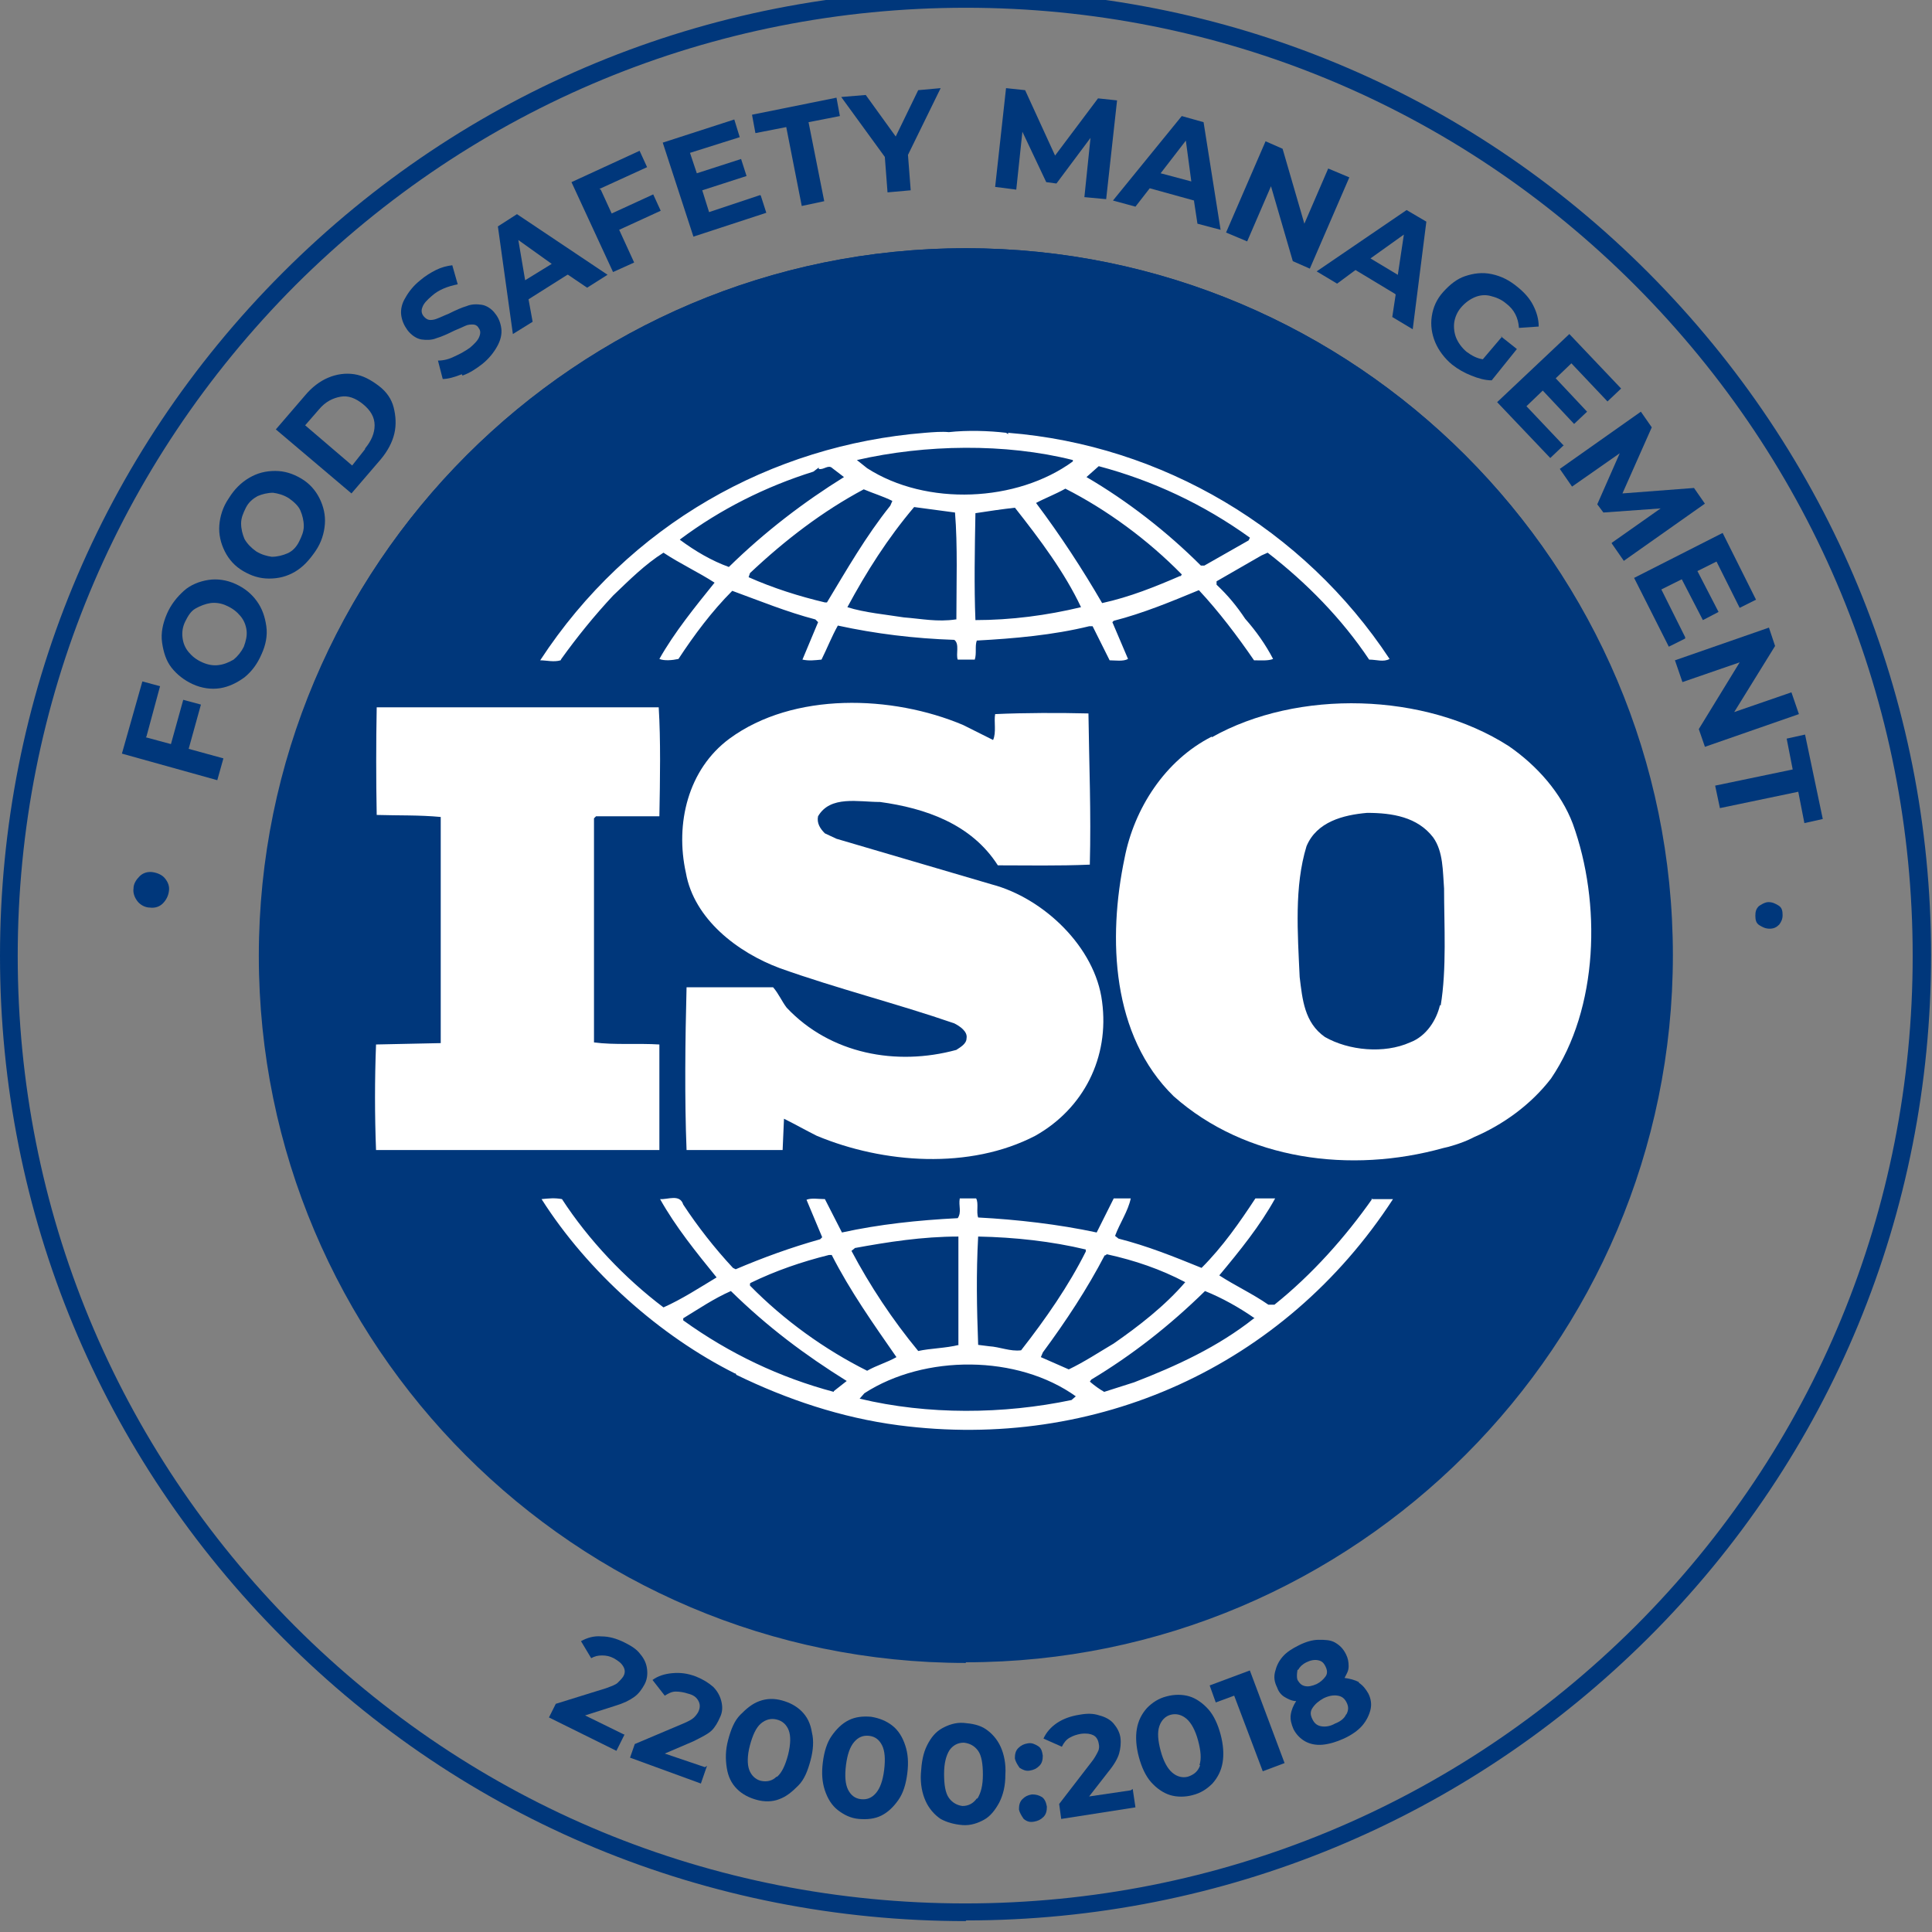 <svg width="58" height="58" viewBox="0 0 58 58" fill="none" xmlns="http://www.w3.org/2000/svg">
<rect x="0" y="0" width="58" height="58" fill="#808080" stroke="none"/>
<g clip-path="url(#clip0_6942_12798)">
<path d="M28.997 49.821C40.697 49.821 50.182 40.336 50.182 28.636C50.182 16.936 40.697 7.452 28.997 7.452C17.297 7.452 7.812 16.936 7.812 28.636C7.812 40.336 17.297 49.821 28.997 49.821Z" fill="#00377B"/>
<path d="M18.75 52.07L18.505 52.561L16.48 51.559L16.685 51.15L18.198 50.68C18.362 50.618 18.484 50.578 18.546 50.516C18.607 50.455 18.669 50.394 18.709 50.332C18.771 50.23 18.771 50.128 18.709 50.025C18.648 49.923 18.566 49.862 18.423 49.78C18.3 49.719 18.198 49.698 18.076 49.698C17.953 49.698 17.851 49.719 17.748 49.78L17.442 49.269C17.626 49.167 17.83 49.105 18.055 49.126C18.28 49.126 18.505 49.187 18.75 49.31C18.955 49.412 19.118 49.514 19.221 49.657C19.343 49.8 19.405 49.944 19.425 50.107C19.445 50.271 19.425 50.434 19.343 50.578C19.262 50.721 19.18 50.843 19.037 50.946C18.893 51.048 18.73 51.13 18.464 51.211L17.564 51.498L18.73 52.07H18.75Z" fill="#00377B"/>
<path d="M21.225 53.011L21.041 53.543L18.914 52.766L19.057 52.357L20.509 51.743C20.652 51.682 20.775 51.62 20.836 51.559C20.898 51.498 20.959 51.416 20.979 51.355C21.02 51.252 21.02 51.15 20.959 51.048C20.898 50.946 20.816 50.884 20.652 50.843C20.529 50.803 20.407 50.782 20.284 50.782C20.161 50.782 20.059 50.843 19.957 50.905L19.589 50.434C19.753 50.312 19.957 50.25 20.182 50.23C20.407 50.209 20.632 50.23 20.898 50.332C21.102 50.414 21.266 50.516 21.409 50.639C21.532 50.762 21.613 50.905 21.654 51.068C21.695 51.232 21.695 51.395 21.613 51.559C21.552 51.702 21.47 51.845 21.368 51.948C21.266 52.05 21.061 52.152 20.816 52.275L19.957 52.643L21.163 53.052L21.225 53.011Z" fill="#00377B"/>
<path d="M22.125 53.706C21.961 53.543 21.859 53.338 21.818 53.072C21.777 52.806 21.777 52.541 21.859 52.234C21.941 51.927 22.043 51.661 22.227 51.477C22.411 51.293 22.575 51.15 22.799 51.068C23.024 50.986 23.249 50.986 23.474 51.048C23.699 51.109 23.904 51.212 24.067 51.375C24.231 51.539 24.333 51.743 24.374 52.009C24.435 52.254 24.415 52.541 24.333 52.847C24.251 53.154 24.149 53.42 23.965 53.604C23.781 53.788 23.617 53.931 23.392 54.013C23.188 54.095 22.942 54.095 22.718 54.033C22.493 53.972 22.288 53.87 22.125 53.706ZM23.331 53.338C23.474 53.215 23.576 52.99 23.658 52.684C23.74 52.357 23.74 52.111 23.679 51.948C23.617 51.784 23.495 51.661 23.311 51.62C23.147 51.58 22.983 51.62 22.84 51.743C22.697 51.866 22.595 52.091 22.513 52.398C22.431 52.704 22.431 52.97 22.493 53.134C22.554 53.297 22.677 53.42 22.84 53.461C23.024 53.502 23.188 53.461 23.311 53.338H23.331Z" fill="#00377B"/>
<path d="M25.152 54.34C24.968 54.197 24.845 53.992 24.763 53.747C24.682 53.502 24.661 53.236 24.702 52.909C24.743 52.581 24.825 52.316 24.968 52.111C25.111 51.907 25.275 51.743 25.479 51.641C25.684 51.539 25.909 51.518 26.154 51.539C26.399 51.58 26.604 51.661 26.788 51.804C26.972 51.948 27.095 52.152 27.176 52.398C27.258 52.643 27.279 52.909 27.238 53.236C27.197 53.563 27.115 53.829 26.972 54.033C26.829 54.238 26.665 54.401 26.461 54.504C26.256 54.606 26.031 54.626 25.786 54.606C25.541 54.586 25.336 54.483 25.152 54.34ZM26.297 53.829C26.42 53.686 26.502 53.461 26.543 53.134C26.583 52.806 26.563 52.561 26.481 52.398C26.399 52.234 26.277 52.132 26.093 52.111C25.909 52.091 25.765 52.152 25.643 52.295C25.52 52.438 25.438 52.663 25.397 52.99C25.356 53.318 25.377 53.563 25.459 53.727C25.541 53.89 25.663 53.992 25.847 54.013C26.031 54.033 26.174 53.972 26.297 53.829Z" fill="#00377B"/>
<path d="M28.239 54.606C28.055 54.483 27.892 54.299 27.79 54.074C27.687 53.849 27.626 53.563 27.646 53.236C27.667 52.909 27.708 52.643 27.831 52.397C27.953 52.152 28.096 51.989 28.28 51.886C28.464 51.784 28.689 51.702 28.935 51.723C29.18 51.743 29.405 51.784 29.589 51.907C29.773 52.029 29.937 52.213 30.039 52.438C30.141 52.663 30.203 52.95 30.182 53.277C30.182 53.604 30.121 53.87 29.998 54.115C29.875 54.34 29.732 54.524 29.548 54.626C29.364 54.729 29.139 54.81 28.894 54.79C28.648 54.77 28.424 54.708 28.239 54.606ZM29.344 53.992C29.446 53.829 29.507 53.604 29.507 53.277C29.507 52.95 29.466 52.704 29.364 52.561C29.262 52.418 29.119 52.336 28.935 52.316C28.751 52.316 28.608 52.397 28.505 52.541C28.403 52.704 28.342 52.929 28.342 53.256C28.342 53.584 28.383 53.829 28.485 53.972C28.587 54.115 28.73 54.197 28.894 54.217C29.078 54.217 29.221 54.136 29.323 53.992H29.344Z" fill="#00377B"/>
<path d="M30.61 53.072C30.61 53.072 30.487 52.909 30.467 52.786C30.467 52.663 30.487 52.561 30.569 52.479C30.651 52.398 30.733 52.357 30.855 52.336C30.978 52.316 31.06 52.357 31.162 52.418C31.264 52.479 31.285 52.581 31.305 52.704C31.305 52.827 31.285 52.929 31.203 53.011C31.121 53.093 31.039 53.134 30.917 53.154C30.794 53.175 30.712 53.134 30.61 53.072ZM30.733 54.606C30.733 54.606 30.61 54.442 30.59 54.32C30.59 54.197 30.61 54.095 30.692 54.013C30.773 53.931 30.855 53.89 30.978 53.87C31.101 53.87 31.183 53.89 31.285 53.952C31.366 54.013 31.407 54.115 31.428 54.238C31.428 54.361 31.407 54.463 31.326 54.545C31.244 54.626 31.162 54.667 31.039 54.688C30.917 54.708 30.835 54.688 30.733 54.606Z" fill="#00377B"/>
<path d="M34.005 53.706L34.087 54.258L31.858 54.606L31.797 54.156L32.758 52.909C32.86 52.786 32.921 52.663 32.962 52.581C33.003 52.5 33.003 52.418 32.983 52.336C32.962 52.213 32.901 52.132 32.819 52.091C32.737 52.05 32.614 52.029 32.451 52.05C32.328 52.07 32.206 52.111 32.103 52.172C32.001 52.234 31.94 52.316 31.878 52.438L31.326 52.193C31.408 52.009 31.551 51.845 31.735 51.723C31.919 51.6 32.144 51.518 32.41 51.477C32.635 51.436 32.819 51.436 33.003 51.498C33.166 51.539 33.33 51.62 33.432 51.743C33.535 51.866 33.616 52.009 33.637 52.172C33.657 52.336 33.637 52.5 33.596 52.643C33.555 52.786 33.453 52.97 33.269 53.195L32.696 53.931L33.944 53.747L34.005 53.706Z" fill="#00377B"/>
<path d="M35.13 53.89C34.925 53.829 34.721 53.686 34.557 53.502C34.394 53.318 34.271 53.052 34.189 52.745C34.107 52.438 34.087 52.152 34.128 51.907C34.169 51.661 34.271 51.457 34.435 51.273C34.598 51.109 34.782 50.986 35.028 50.925C35.252 50.864 35.498 50.864 35.702 50.925C35.907 50.986 36.111 51.13 36.275 51.314C36.439 51.498 36.561 51.764 36.643 52.07C36.725 52.377 36.745 52.663 36.704 52.909C36.663 53.154 36.561 53.358 36.398 53.543C36.234 53.706 36.05 53.829 35.805 53.89C35.58 53.952 35.334 53.952 35.13 53.89ZM36.009 52.99C36.071 52.806 36.05 52.561 35.968 52.254C35.886 51.948 35.764 51.723 35.621 51.6C35.477 51.477 35.314 51.436 35.15 51.477C34.987 51.518 34.864 51.641 34.803 51.825C34.741 52.009 34.762 52.254 34.844 52.561C34.925 52.868 35.048 53.093 35.191 53.215C35.334 53.338 35.498 53.379 35.661 53.338C35.846 53.277 35.968 53.175 36.03 52.99H36.009Z" fill="#00377B"/>
<path d="M37.521 50.148L38.564 52.929L37.909 53.175L37.051 50.905L36.498 51.109L36.315 50.598L37.521 50.148Z" fill="#00377B"/>
<path d="M40.793 50.516C40.916 50.598 40.998 50.7 41.08 50.843C41.161 51.007 41.182 51.17 41.141 51.334C41.1 51.498 41.018 51.661 40.896 51.804C40.773 51.948 40.569 52.091 40.344 52.193C40.119 52.295 39.914 52.356 39.71 52.377C39.505 52.397 39.321 52.356 39.178 52.275C39.035 52.193 38.912 52.07 38.83 51.907C38.769 51.764 38.728 51.62 38.749 51.477C38.769 51.334 38.83 51.191 38.912 51.068C38.789 51.068 38.667 51.007 38.565 50.946C38.462 50.884 38.38 50.782 38.34 50.659C38.258 50.496 38.237 50.353 38.278 50.189C38.319 50.025 38.38 49.882 38.503 49.739C38.626 49.596 38.789 49.494 38.994 49.392C39.198 49.289 39.403 49.228 39.587 49.228C39.771 49.228 39.935 49.228 40.078 49.31C40.221 49.392 40.323 49.494 40.405 49.657C40.466 49.78 40.487 49.882 40.487 50.025C40.487 50.169 40.425 50.25 40.364 50.373C40.528 50.394 40.671 50.434 40.793 50.496V50.516ZM38.953 50.128C38.953 50.128 38.912 50.332 38.953 50.434C39.014 50.537 39.076 50.598 39.178 50.618C39.28 50.639 39.383 50.618 39.526 50.557C39.648 50.496 39.73 50.414 39.791 50.332C39.853 50.25 39.853 50.148 39.791 50.025C39.73 49.903 39.669 49.862 39.566 49.841C39.464 49.821 39.342 49.841 39.219 49.903C39.096 49.964 39.014 50.046 38.974 50.128H38.953ZM40.425 51.457C40.487 51.334 40.487 51.232 40.425 51.109C40.364 50.986 40.282 50.925 40.16 50.905C40.037 50.884 39.894 50.905 39.73 50.986C39.587 51.068 39.485 51.15 39.403 51.273C39.321 51.395 39.342 51.498 39.403 51.62C39.464 51.743 39.546 51.804 39.669 51.825C39.791 51.845 39.935 51.825 40.078 51.743C40.241 51.682 40.364 51.58 40.405 51.477L40.425 51.457Z" fill="#00377B"/>
<path d="M4.887 27.123C4.785 27.225 4.642 27.266 4.499 27.246C4.356 27.246 4.212 27.164 4.131 27.062C4.049 26.959 3.987 26.816 4.008 26.673C4.008 26.53 4.09 26.407 4.192 26.305C4.294 26.203 4.437 26.162 4.58 26.182C4.724 26.203 4.867 26.264 4.949 26.366C5.051 26.489 5.092 26.612 5.071 26.755C5.051 26.898 4.989 27.021 4.887 27.123Z" fill="#00377B"/>
<path d="M4.376 22.134L5.132 22.338L5.501 21.009L6.032 21.152L5.664 22.481L6.707 22.767L6.523 23.422L3.66 22.624L4.274 20.457L4.805 20.6L4.396 22.113L4.376 22.134Z" fill="#00377B"/>
<path d="M7.34 20.334C7.115 20.498 6.87 20.62 6.604 20.661C6.338 20.702 6.052 20.661 5.786 20.539C5.52 20.416 5.316 20.252 5.152 20.048C4.989 19.843 4.907 19.578 4.866 19.291C4.825 19.005 4.887 18.719 5.009 18.432C5.132 18.146 5.316 17.921 5.52 17.737C5.725 17.553 5.991 17.451 6.257 17.41C6.522 17.369 6.809 17.41 7.075 17.533C7.34 17.655 7.545 17.819 7.708 18.044C7.872 18.269 7.954 18.514 7.995 18.8C8.036 19.087 7.974 19.373 7.852 19.639C7.729 19.925 7.565 20.15 7.34 20.334ZM7.402 18.923C7.381 18.759 7.32 18.616 7.218 18.494C7.115 18.371 6.993 18.269 6.809 18.187C6.645 18.105 6.461 18.085 6.318 18.105C6.175 18.126 6.011 18.187 5.868 18.269C5.725 18.351 5.643 18.494 5.561 18.657C5.48 18.821 5.459 18.985 5.48 19.148C5.5 19.312 5.561 19.455 5.664 19.578C5.766 19.7 5.889 19.802 6.073 19.884C6.257 19.966 6.42 19.986 6.563 19.966C6.727 19.946 6.87 19.884 7.013 19.802C7.136 19.7 7.238 19.578 7.32 19.414C7.381 19.25 7.422 19.087 7.402 18.923Z" fill="#00377B"/>
<path d="M8.854 17.165C8.608 17.308 8.363 17.369 8.077 17.369C7.79 17.369 7.545 17.287 7.3 17.144C7.054 17.001 6.87 16.796 6.748 16.551C6.625 16.306 6.564 16.04 6.584 15.774C6.604 15.508 6.686 15.222 6.87 14.956C7.034 14.69 7.238 14.486 7.484 14.343C7.729 14.2 7.974 14.138 8.261 14.138C8.547 14.138 8.792 14.22 9.038 14.363C9.283 14.506 9.467 14.711 9.59 14.956C9.713 15.201 9.774 15.467 9.753 15.733C9.733 15.999 9.651 16.285 9.467 16.551C9.283 16.817 9.099 17.021 8.854 17.165ZM9.12 15.794C9.12 15.631 9.079 15.467 9.017 15.324C8.956 15.181 8.813 15.058 8.67 14.956C8.506 14.854 8.343 14.813 8.199 14.793C8.036 14.793 7.872 14.833 7.729 14.895C7.586 14.976 7.463 15.079 7.381 15.242C7.3 15.406 7.238 15.549 7.238 15.713C7.238 15.876 7.279 16.04 7.341 16.183C7.422 16.326 7.545 16.449 7.688 16.551C7.852 16.653 8.015 16.694 8.158 16.715C8.322 16.715 8.486 16.674 8.629 16.612C8.772 16.551 8.895 16.428 8.976 16.265C9.058 16.101 9.12 15.958 9.12 15.794Z" fill="#00377B"/>
<path d="M8.281 12.891L9.161 11.868C9.365 11.623 9.61 11.439 9.856 11.337C10.101 11.234 10.367 11.194 10.633 11.234C10.899 11.275 11.124 11.398 11.369 11.582C11.614 11.766 11.758 11.991 11.819 12.236C11.88 12.482 11.901 12.748 11.839 13.013C11.778 13.279 11.635 13.545 11.43 13.79L10.551 14.813L8.281 12.891ZM10.96 13.463C11.144 13.238 11.246 13.013 11.246 12.768C11.246 12.523 11.124 12.318 10.899 12.134C10.674 11.95 10.449 11.868 10.224 11.909C9.999 11.95 9.774 12.052 9.57 12.298L9.161 12.768L10.572 13.975L10.96 13.484V13.463Z" fill="#00377B"/>
<path d="M13.864 11.235C13.66 11.316 13.455 11.378 13.291 11.378L13.148 10.825C13.312 10.825 13.476 10.785 13.639 10.703C13.823 10.621 13.966 10.539 14.11 10.437C14.253 10.314 14.355 10.212 14.396 10.089C14.437 9.967 14.416 9.905 14.355 9.824C14.314 9.762 14.253 9.742 14.191 9.742C14.13 9.742 14.048 9.742 13.966 9.783C13.884 9.824 13.782 9.864 13.639 9.926C13.435 10.028 13.251 10.11 13.107 10.151C12.964 10.212 12.801 10.212 12.658 10.192C12.514 10.171 12.351 10.069 12.228 9.905C12.126 9.762 12.065 9.619 12.044 9.455C12.024 9.292 12.065 9.108 12.167 8.944C12.269 8.76 12.412 8.576 12.617 8.413C12.76 8.29 12.924 8.188 13.087 8.106C13.251 8.024 13.414 7.983 13.578 7.963L13.741 8.535C13.435 8.597 13.169 8.699 12.964 8.883C12.821 9.006 12.719 9.108 12.678 9.231C12.637 9.333 12.658 9.435 12.739 9.517C12.821 9.599 12.883 9.619 13.005 9.599C13.128 9.578 13.271 9.496 13.476 9.415C13.68 9.312 13.864 9.231 14.007 9.19C14.15 9.128 14.314 9.128 14.457 9.149C14.6 9.169 14.764 9.271 14.866 9.415C14.968 9.537 15.03 9.701 15.05 9.864C15.071 10.028 15.03 10.212 14.927 10.396C14.825 10.58 14.682 10.764 14.478 10.928C14.293 11.071 14.11 11.194 13.884 11.275L13.864 11.235Z" fill="#00377B"/>
<path d="M17.033 8.249L15.867 8.985L15.99 9.66L15.397 10.028L14.947 6.797L15.52 6.429L18.239 8.249L17.626 8.637L17.053 8.249H17.033ZM16.563 7.922L15.561 7.206L15.765 8.413L16.563 7.922Z" fill="#00377B"/>
<path d="M18.035 5.693L18.363 6.409L19.61 5.836L19.835 6.327L18.588 6.899L19.038 7.881L18.404 8.167L17.156 5.468L19.201 4.527L19.426 5.018L17.995 5.672L18.035 5.693Z" fill="#00377B"/>
<path d="M22.841 5.877L23.005 6.388L20.817 7.104L19.896 4.282L22.044 3.587L22.207 4.118L20.714 4.589L20.919 5.202L22.248 4.773L22.412 5.284L21.082 5.713L21.287 6.368L22.821 5.856L22.841 5.877Z" fill="#00377B"/>
<path d="M23.619 3.812L22.678 3.996L22.576 3.444L25.112 2.932L25.214 3.484L24.273 3.668L24.744 6.04L24.069 6.184L23.599 3.791L23.619 3.812Z" fill="#00377B"/>
<path d="M27.258 4.65L27.34 5.713L26.644 5.775L26.563 4.711L25.254 2.912L25.99 2.851L26.89 4.098L27.565 2.707L28.239 2.646L27.258 4.65Z" fill="#00377B"/>
<path d="M32.554 5.918L32.738 4.139L31.715 5.509L31.409 5.468L30.693 3.955L30.509 5.693L29.875 5.611L30.202 2.646L30.775 2.707L31.674 4.67L32.963 2.953L33.535 3.014L33.208 5.979L32.554 5.918Z" fill="#00377B"/>
<path d="M35.846 6.02L34.516 5.652L34.087 6.204L33.412 6.02L35.477 3.484L36.132 3.668L36.643 6.899L35.948 6.715L35.846 6.041V6.02ZM35.764 5.447L35.6 4.221L34.843 5.202L35.764 5.447Z" fill="#00377B"/>
<path d="M40.508 5.325L39.322 8.065L38.811 7.84L38.156 5.591L37.441 7.247L36.807 6.981L37.993 4.241L38.504 4.466L39.158 6.715L39.874 5.059L40.508 5.325Z" fill="#00377B"/>
<path d="M41.879 8.822L40.693 8.106L40.141 8.515L39.527 8.147L42.227 6.306L42.82 6.654L42.411 9.885L41.797 9.517L41.899 8.842L41.879 8.822ZM41.961 8.269L42.145 7.042L41.143 7.758L41.961 8.249V8.269Z" fill="#00377B"/>
<path d="M45.048 10.089L45.538 10.478L44.782 11.418C44.578 11.418 44.373 11.357 44.169 11.275C43.964 11.194 43.78 11.091 43.596 10.948C43.371 10.764 43.187 10.519 43.085 10.273C42.983 10.028 42.942 9.762 42.983 9.496C43.023 9.23 43.126 8.985 43.33 8.76C43.535 8.535 43.739 8.372 43.984 8.29C44.23 8.208 44.496 8.167 44.782 8.229C45.068 8.29 45.314 8.413 45.559 8.617C45.764 8.781 45.927 8.965 46.029 9.169C46.132 9.374 46.193 9.578 46.193 9.803L45.6 9.844C45.579 9.537 45.457 9.292 45.211 9.108C45.068 8.985 44.905 8.924 44.741 8.883C44.578 8.842 44.414 8.862 44.271 8.924C44.128 8.985 43.984 9.087 43.862 9.23C43.739 9.374 43.678 9.537 43.657 9.68C43.637 9.823 43.657 10.008 43.719 10.151C43.78 10.294 43.882 10.437 44.025 10.56C44.189 10.682 44.352 10.764 44.516 10.785L45.089 10.11L45.048 10.089Z" fill="#00377B"/>
<path d="M46.949 13.361L46.54 13.75L44.945 12.073L47.113 10.028L48.667 11.664L48.258 12.052L47.174 10.907L46.704 11.357L47.645 12.359L47.256 12.727L46.315 11.725L45.825 12.195L46.929 13.361H46.949Z" fill="#00377B"/>
<path d="M48.401 16.285L49.853 15.263L48.135 15.386L47.951 15.14L48.626 13.607L47.194 14.608L46.826 14.077L49.26 12.359L49.587 12.829L48.707 14.813L50.855 14.649L51.182 15.12L48.748 16.837L48.38 16.306L48.401 16.285Z" fill="#00377B"/>
<path d="M50.59 19.169L50.099 19.414L49.057 17.349L51.715 15.999L52.717 18.003L52.226 18.248L51.531 16.858L50.958 17.144L51.592 18.371L51.122 18.616L50.488 17.39L49.875 17.696L50.59 19.128V19.169Z" fill="#00377B"/>
<path d="M54.005 21.438L51.183 22.42L50.999 21.888L52.226 19.884L50.508 20.477L50.283 19.823L53.105 18.841L53.289 19.393L52.062 21.377L53.78 20.784L54.005 21.438Z" fill="#00377B"/>
<path d="M53.821 23.115L53.637 22.174L54.189 22.052L54.721 24.587L54.169 24.71L53.985 23.769L51.633 24.26L51.49 23.585L53.842 23.095L53.821 23.115Z" fill="#00377B"/>
<path d="M52.8 27.205C52.8 27.205 52.963 27.082 53.086 27.082C53.209 27.082 53.29 27.123 53.392 27.184C53.495 27.246 53.515 27.348 53.515 27.471C53.515 27.593 53.474 27.675 53.413 27.757C53.331 27.839 53.249 27.88 53.127 27.88C53.004 27.88 52.922 27.839 52.82 27.777C52.718 27.716 52.697 27.614 52.697 27.491C52.697 27.368 52.718 27.287 52.8 27.205Z" fill="#00377B"/>
<path d="M16.851 19.782C17.321 19.128 17.832 18.494 18.405 17.88C18.896 17.41 19.366 16.94 19.918 16.592C20.409 16.919 20.981 17.185 21.452 17.492C20.859 18.228 20.245 18.985 19.795 19.782C19.938 19.843 20.184 19.823 20.368 19.782C20.838 19.066 21.37 18.351 21.983 17.737C22.822 18.044 23.619 18.371 24.478 18.596L24.56 18.678L24.09 19.802C24.294 19.843 24.437 19.823 24.662 19.802C24.826 19.475 24.969 19.107 25.153 18.78C26.277 19.025 27.443 19.169 28.649 19.209C28.813 19.332 28.69 19.639 28.752 19.802H29.263C29.324 19.618 29.263 19.393 29.324 19.23C30.449 19.169 31.615 19.066 32.698 18.8H32.801L33.312 19.823C33.475 19.823 33.721 19.864 33.864 19.782L33.394 18.678L33.434 18.637C34.314 18.412 35.152 18.064 35.991 17.717C36.584 18.351 37.156 19.107 37.647 19.823C37.851 19.823 38.076 19.843 38.219 19.782C37.995 19.352 37.708 18.944 37.381 18.576C37.136 18.207 36.87 17.88 36.522 17.553V17.451L37.872 16.674L38.056 16.592C39.221 17.492 40.285 18.576 41.103 19.802C41.328 19.802 41.532 19.884 41.716 19.782C39.14 15.876 34.886 13.361 30.265 12.993V13.034L30.204 12.993C29.692 12.932 29.038 12.911 28.486 12.973C28.282 12.952 28.016 12.973 27.77 12.993C23.149 13.361 18.875 15.754 16.217 19.823C16.401 19.823 16.626 19.884 16.83 19.823L16.851 19.782ZM24.846 18.085H24.764C23.987 17.901 23.21 17.655 22.474 17.328L22.515 17.205C23.578 16.203 24.703 15.345 25.93 14.69C26.216 14.813 26.502 14.895 26.789 15.038L26.727 15.181C25.991 16.101 25.419 17.103 24.826 18.085H24.846ZM28.69 18.596C28.138 18.678 27.668 18.576 27.136 18.535C26.625 18.453 25.95 18.392 25.439 18.228C26.012 17.165 26.646 16.163 27.443 15.222L28.67 15.386C28.752 16.387 28.711 17.533 28.711 18.596H28.69ZM29.283 18.616C29.242 17.614 29.263 16.469 29.283 15.406C29.672 15.345 30.101 15.283 30.469 15.242C31.226 16.203 31.962 17.185 32.453 18.228C31.43 18.473 30.367 18.616 29.263 18.616H29.283ZM35.438 17.287C34.682 17.614 33.925 17.921 33.087 18.105C32.494 17.083 31.84 16.081 31.103 15.099C31.369 14.956 31.696 14.833 31.983 14.67C33.23 15.304 34.457 16.203 35.479 17.246L35.438 17.308V17.287ZM32.985 13.995C34.6 14.424 36.134 15.14 37.524 16.142L37.483 16.224L36.154 16.98H36.052C35.029 15.958 33.843 15.038 32.617 14.322L32.985 13.995ZM32.208 13.811V13.852C30.531 15.079 27.811 15.201 26.032 14.056L25.725 13.811C27.77 13.341 30.183 13.3 32.208 13.811ZM20.429 16.183C21.636 15.283 22.985 14.608 24.417 14.159L24.58 14.036V14.077C24.723 14.118 24.866 13.934 24.989 14.056L25.337 14.322C24.151 15.058 22.965 15.958 21.881 17.021C21.37 16.837 20.879 16.551 20.409 16.203L20.429 16.183Z" fill="white"/>
<path d="M36.379 22.113C34.968 22.829 34.048 24.281 33.762 25.753C33.251 28.186 33.373 31.09 35.234 32.91C37.402 34.832 40.551 35.241 43.332 34.464C43.455 34.444 43.884 34.321 44.17 34.178L44.252 34.137C45.111 33.769 45.949 33.176 46.563 32.378C47.994 30.272 48.076 27.103 47.217 24.73C46.869 23.81 46.154 22.992 45.295 22.399C42.78 20.784 38.956 20.682 36.379 22.134V22.113ZM43.23 30.17C43.127 30.62 42.821 31.11 42.33 31.294C41.553 31.642 40.489 31.54 39.774 31.131C39.16 30.701 39.099 30.006 39.017 29.331C38.956 28.002 38.853 26.612 39.222 25.405C39.528 24.669 40.326 24.465 41.041 24.403C41.798 24.403 42.555 24.526 43.025 25.14C43.332 25.569 43.311 26.162 43.352 26.673C43.352 27.777 43.434 29.086 43.25 30.19L43.23 30.17Z" fill="white"/>
<path d="M41.205 35.977C40.387 37.143 39.385 38.267 38.261 39.167H38.076C37.606 38.84 37.074 38.595 36.604 38.288C37.218 37.552 37.831 36.795 38.281 35.977H37.688C37.218 36.693 36.706 37.429 36.072 38.063C35.214 37.715 34.457 37.409 33.578 37.184L33.475 37.102C33.619 36.713 33.864 36.366 33.946 35.977H33.435L32.923 37C31.778 36.754 30.531 36.611 29.365 36.55C29.304 36.386 29.386 36.12 29.304 35.977H28.813C28.772 36.202 28.875 36.386 28.752 36.57C27.545 36.632 26.4 36.754 25.276 37L24.764 35.998C24.58 35.998 24.355 35.957 24.212 36.018L24.683 37.143L24.621 37.204C23.742 37.45 22.904 37.756 22.086 38.104L22.004 38.063C21.452 37.47 20.941 36.816 20.511 36.161C20.409 35.834 20.041 36.018 19.816 35.998C20.286 36.836 20.9 37.593 21.513 38.349C21.002 38.656 20.47 39.004 19.918 39.249C18.753 38.37 17.669 37.225 16.871 35.998C16.646 35.957 16.483 35.977 16.258 35.998C17.648 38.186 19.816 40.108 22.065 41.233H22.086L22.106 41.273C23.619 42.01 25.255 42.562 26.973 42.787C32.903 43.564 38.547 41.028 41.819 35.998C41.614 35.998 41.369 35.998 41.164 35.998L41.205 35.977ZM33.169 37.695L33.23 37.654C34.069 37.838 34.846 38.104 35.582 38.492C34.968 39.208 34.171 39.822 33.435 40.333C32.985 40.599 32.555 40.885 32.085 41.11L31.247 40.742L31.308 40.599C32.003 39.658 32.637 38.697 33.169 37.675V37.695ZM29.365 37.122C30.47 37.143 31.574 37.266 32.596 37.511V37.572C32.085 38.595 31.39 39.597 30.654 40.537C30.326 40.578 30.02 40.435 29.692 40.415L29.365 40.374C29.324 39.249 29.304 38.247 29.365 37.122ZM25.644 37.47C26.646 37.286 27.689 37.122 28.772 37.122V40.374H28.793C28.384 40.476 27.934 40.476 27.566 40.558C26.789 39.617 26.114 38.595 25.562 37.552L25.664 37.47H25.644ZM22.535 38.513C23.292 38.145 24.069 37.879 24.887 37.675H24.969C25.521 38.758 26.216 39.74 26.912 40.742C26.625 40.905 26.319 40.987 26.032 41.151C24.764 40.517 23.538 39.638 22.515 38.595V38.533L22.535 38.513ZM25.03 41.785C23.415 41.355 21.902 40.639 20.511 39.638V39.576C20.981 39.29 21.431 38.983 21.942 38.758C23.047 39.842 24.171 40.68 25.419 41.458L25.03 41.764V41.785ZM32.31 41.907L32.167 42.03C30.122 42.459 27.852 42.48 25.807 41.989L25.95 41.826C27.75 40.66 30.551 40.66 32.31 41.928V41.907ZM37.647 39.576C36.563 40.435 35.316 41.008 34.048 41.498L33.148 41.785C33.005 41.703 32.862 41.601 32.719 41.478L32.76 41.417C33.987 40.68 35.111 39.801 36.175 38.758C36.686 38.963 37.197 39.249 37.667 39.576H37.647Z" fill="white"/>
<path d="M19.795 34.525V31.356C19.161 31.315 18.445 31.376 17.832 31.294V24.567L17.893 24.506H19.795C19.816 23.381 19.836 22.215 19.775 21.234H12.495H11.309C11.289 22.318 11.289 23.401 11.309 24.465C11.963 24.485 12.577 24.465 13.231 24.526V31.315L11.289 31.356C11.248 32.419 11.248 33.462 11.289 34.525H19.795Z" fill="white"/>
<path d="M28.914 21.765C26.787 20.866 23.822 20.764 21.9 22.174C20.652 23.095 20.264 24.73 20.591 26.203C20.836 27.593 22.145 28.595 23.413 29.066C25.131 29.679 26.93 30.129 28.648 30.722C28.811 30.804 29.057 30.967 29.016 31.172C29.016 31.335 28.832 31.438 28.709 31.519C26.91 32.01 24.926 31.642 23.617 30.252C23.474 30.068 23.372 29.822 23.208 29.638H20.611C20.57 31.213 20.55 32.992 20.611 34.525H23.495L23.536 33.585C23.863 33.748 24.19 33.932 24.517 34.096C26.521 34.934 29.118 35.118 31.081 34.096C32.533 33.278 33.31 31.744 33.085 30.068C32.881 28.432 31.326 26.959 29.772 26.55L25.11 25.18L24.762 25.017C24.619 24.874 24.517 24.71 24.558 24.506C24.926 23.872 25.765 24.076 26.419 24.076C27.768 24.26 29.159 24.73 29.956 25.978C30.815 25.978 31.776 25.998 32.717 25.957C32.758 24.383 32.697 22.992 32.676 21.418C31.817 21.397 30.754 21.397 29.875 21.438C29.834 21.663 29.916 21.99 29.813 22.215L28.914 21.765Z" fill="white"/>
<path d="M28.995 49.923C17.278 49.923 7.77 40.394 7.77 28.698C7.77 17.001 17.278 7.452 28.995 7.452C40.712 7.452 50.221 16.981 50.221 28.677C50.221 40.374 40.692 49.903 28.995 49.903V49.923ZM28.995 7.983C17.585 7.983 8.301 17.267 8.301 28.677C8.301 40.087 17.585 49.371 28.995 49.371C40.405 49.371 49.689 40.087 49.689 28.677C49.689 17.267 40.405 7.983 28.995 7.983Z" fill="#00377B"/>
<path d="M28.996 57.673C21.246 57.673 13.966 54.667 8.507 49.187C3.026 43.707 0 36.427 0 28.698C0 20.968 3.006 13.668 8.486 8.188C13.966 2.707 21.246 -0.299 28.996 -0.299C36.746 -0.299 44.026 2.707 49.486 8.188C54.945 13.668 57.972 20.948 57.972 28.677C57.972 36.407 54.966 43.707 49.486 49.167C44.005 54.626 36.726 57.653 28.996 57.653V57.673ZM28.996 0.233C21.389 0.233 14.253 3.198 8.875 8.556C3.497 13.954 0.532 21.091 0.532 28.698C0.532 36.304 3.497 43.441 8.854 48.819C14.232 54.197 21.369 57.142 28.976 57.142C36.583 57.142 43.719 54.176 49.097 48.819C54.475 43.441 57.42 36.304 57.42 28.698C57.42 21.091 54.455 13.954 49.097 8.576C43.739 3.198 36.583 0.233 28.996 0.233Z" fill="#00377B"/>
</g>
<defs>
<clipPath id="clip0_6942_12798">
<rect width="57.972" height="57.972" fill="white" transform="translate(0 -0.299)"/>
</clipPath>
</defs>
</svg>
